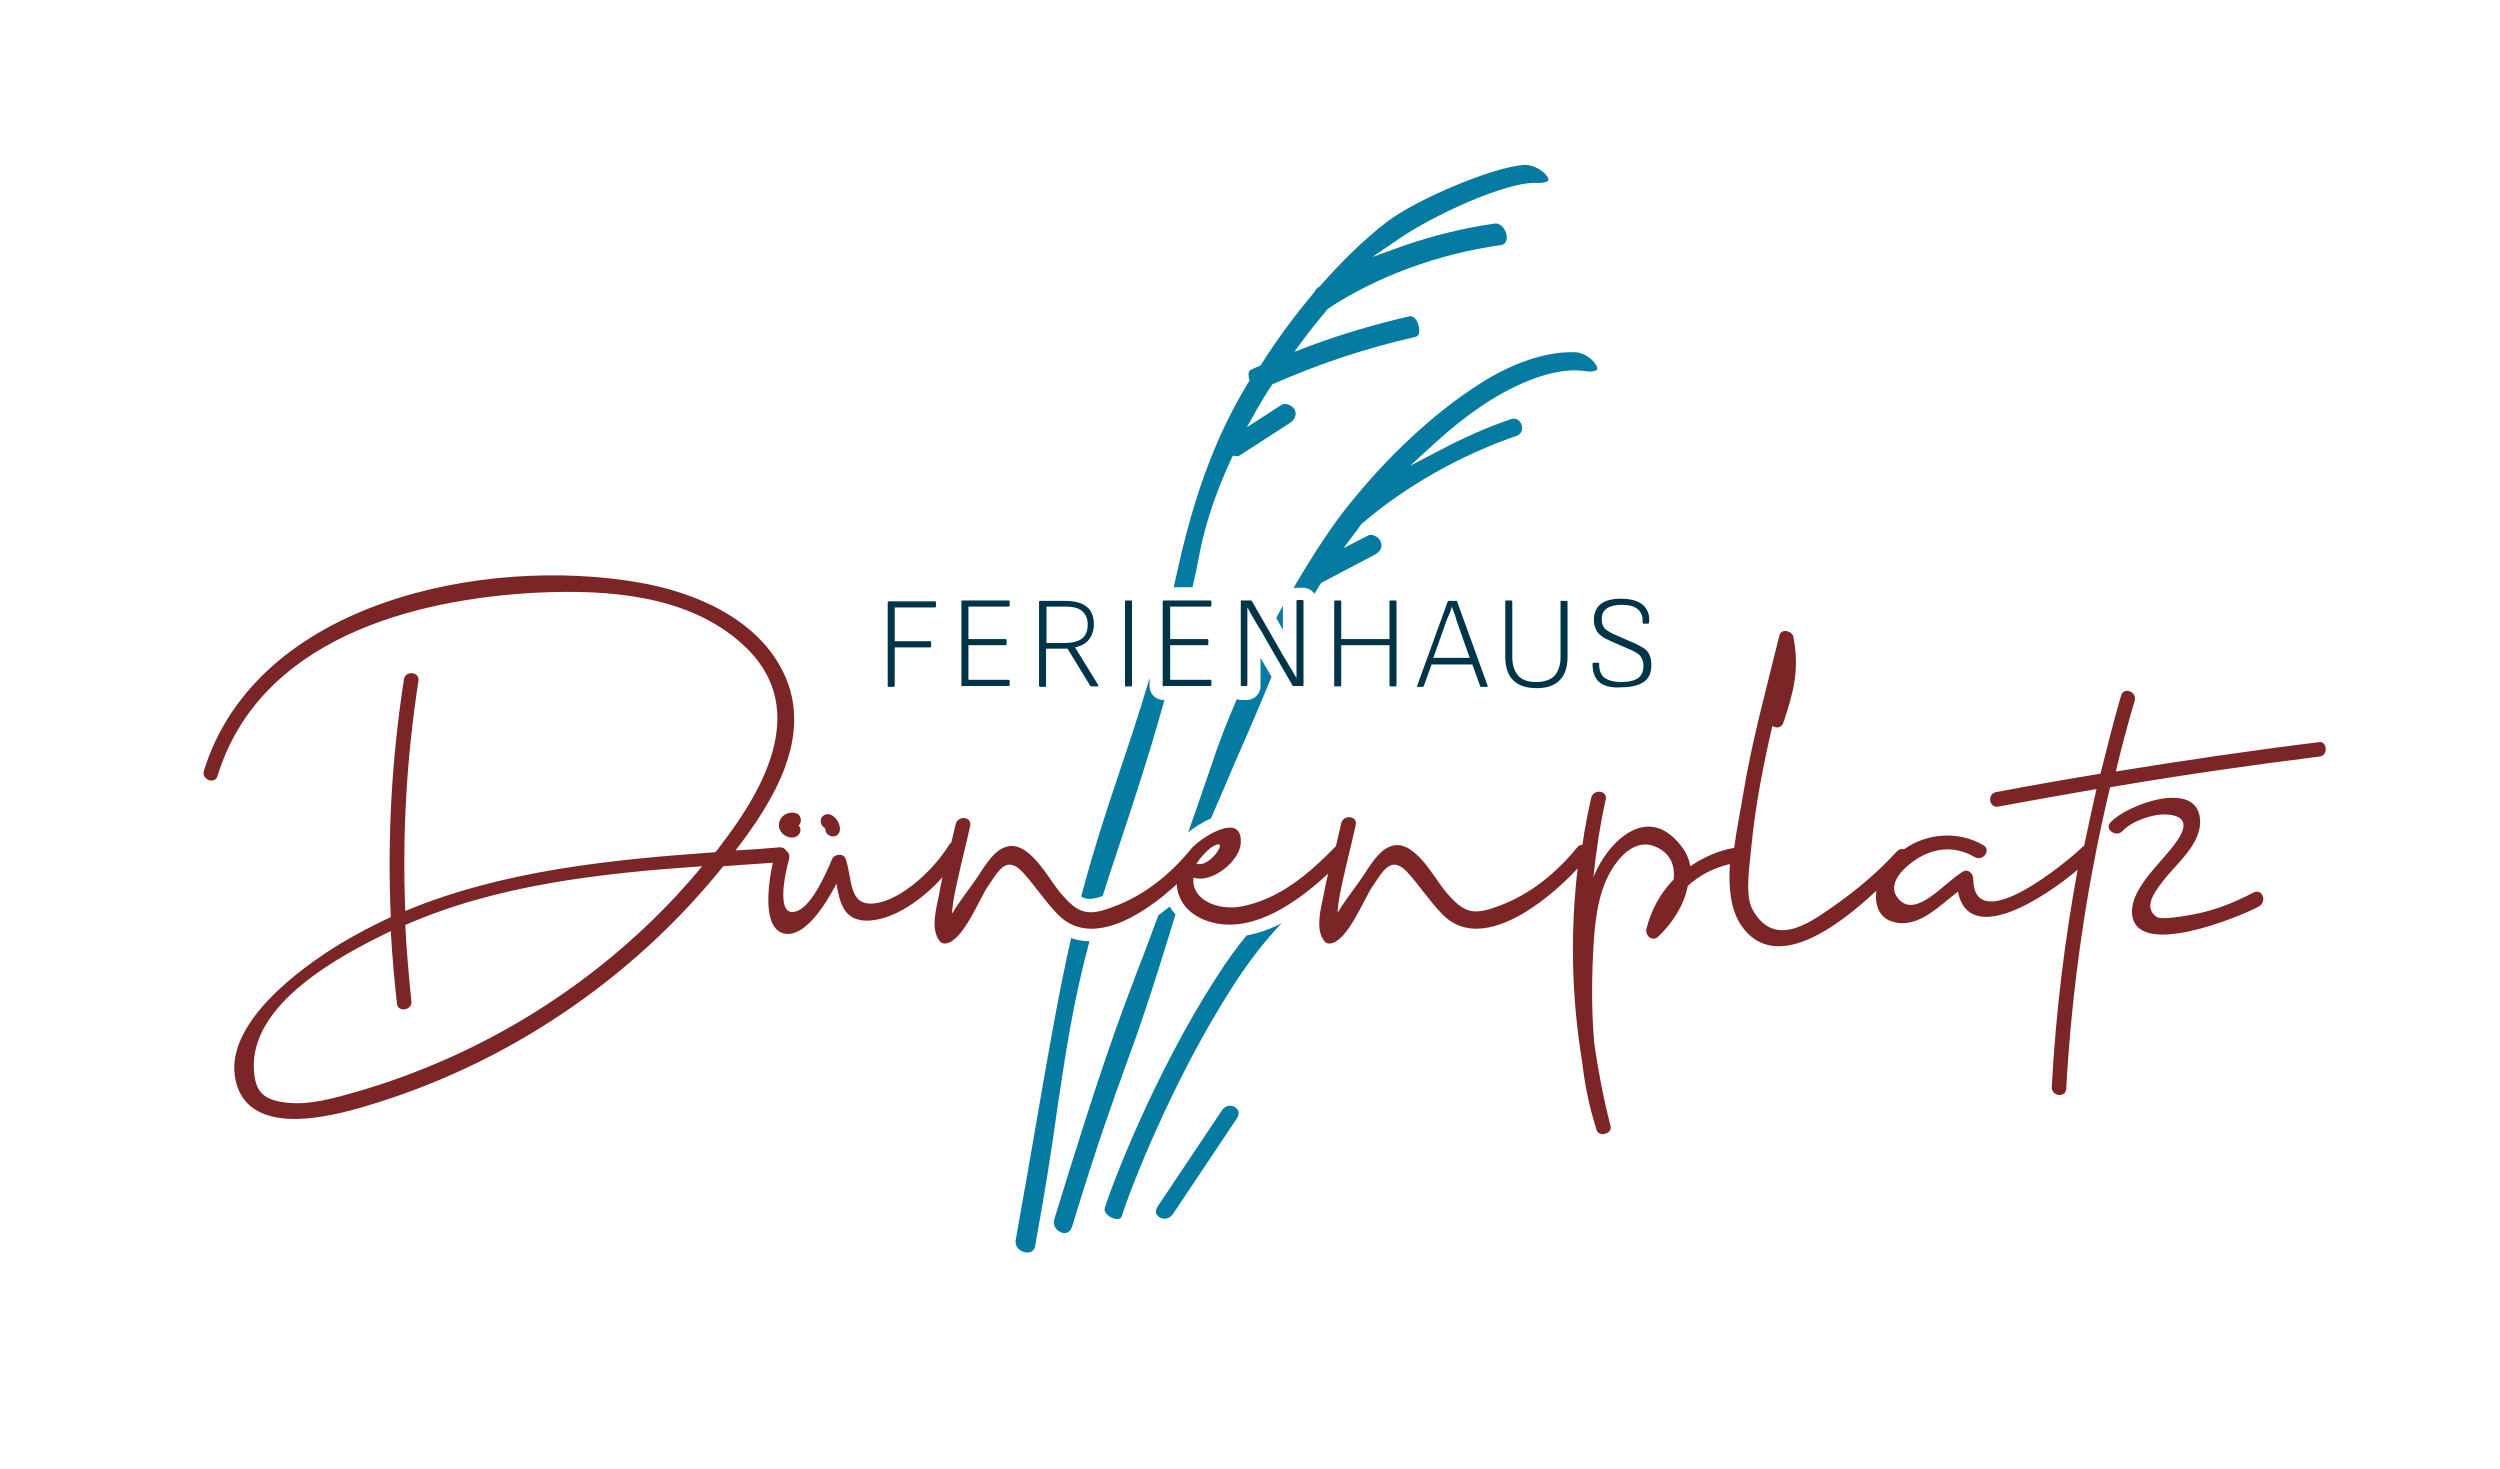 <?xml version="1.0" encoding="utf-8"?>
<!-- Generator: Adobe Illustrator 27.8.0, SVG Export Plug-In . SVG Version: 6.00 Build 0)  -->
<svg version="1.1" id="Ebene_1" xmlns="http://www.w3.org/2000/svg" xmlns:xlink="http://www.w3.org/1999/xlink" x="0px" y="0px"
	 width="570px" height="335px" viewBox="0 0 570 335" style="enable-background:new 0 0 570 335;" xml:space="preserve">
<style type="text/css">
	.st0{fill:#067BA2;}
	.st1{fill:#7B2527;}
	.st2{fill:#003549;}
</style>
<g>
	<path class="st0" d="M281.2,174.7c2.6-5.9,5.3-12.1,8.3-19.4c0.1-0.3,0.3-0.7,0.4-1l-2.5-4.3v6.4c0,1.8-1.4,3.2-3.2,3.2H283
		c-0.4,0-0.7-0.1-1-0.2c-2.1,4.8-4.1,9.9-5.8,15.1c-2,5.8-3.7,10.8-5.3,15.3c1.2-1,3.1-2.3,5.2-3.2
		C277.8,182.7,279.5,178.8,281.2,174.7z"/>
	<path class="st0" d="M291,140.9l1.5,2.7v-5.5C292,139,291.5,139.9,291,140.9z"/>
	<path class="st0" d="M265.5,159.6h-0.2c-1.8,0-3.2-1.4-3.2-3.2v-1.8c-2.3,7.8-4.7,15-7.1,22.1c-3,8.9-5.7,17.3-8,25.9
		c-0.2,0.6-0.3,1.2-0.5,1.8c1.3,0.8,2.6,0.7,4.9-0.1c1-3.2,2.1-6.5,3.3-10.1C258,184.3,261.9,172.5,265.5,159.6z"/>
	<path class="st0" d="M306.9,115.9c-2.4,3-6.9,9.4-12,18.2c0.3-0.1,0.6-0.1,0.9-0.1h1.2c1.1,0,2.1,0.5,2.7,1.4
		c0.5-0.8,0.9-1.6,1.4-2.3l0.1-0.2l0.4-0.2l11.8-6.2c1-0.5,2-1.6,1.4-3c-0.2-0.6-0.8-1.1-1.5-1.4c-0.3-0.1-0.9-0.3-1.4,0l-5.6,2.9
		l2.7-3.6c0.5-0.6,0.9-1.3,1.4-1.9l0.1-0.1c9.9-8.5,22.4-15.6,35.2-20c1.5-0.5,1.5-1.9,1.2-2.6c-0.3-0.8-1.1-1.7-2.5-1.2
		c-5.3,1.8-10.7,4.2-16,7l-6.9,3.6l5.8-5.3c3.5-3.2,6.9-5.9,10.3-8.2c3.2-2.2,14.5-9.4,23.7-8.1c1.8,0.3,2.6-0.1,2.8-0.3
		c0.1-0.2,0.1-0.5-0.1-0.9c-0.7-1.4-2.8-3-4.8-3.1c-0.3,0-0.6,0-0.9,0c-6.2,0-13.5,2.5-20.6,7C327.2,93.9,316.2,104.1,306.9,115.9z"
		/>
	<path class="st0" d="M280.6,252.1h-0.1c-0.5,0-1.4,0.2-2,1.2l0,0L264,275c-0.7,1-0.6,1.9,0.3,2.5c0.7,0.5,2.2,0.7,3.2-0.8L282,255
		c0.3-0.5,0.6-1.2,0.3-1.8C282,252.6,281.4,252.2,280.6,252.1z"/>
	<path class="st0" d="M292.2,210.5c-2.7,1.4-5.4,2.3-8,2.8c-2.2,2.7-4.5,5.8-6.9,9.6c-13.9,21.5-23.8,47.2-25.4,52.5
		c-0.2,0.6,0.2,1.2,0.5,1.5c0.7,0.7,1.9,1.2,2.7,1c0.4-0.1,0.6-0.3,0.7-0.7c1.6-5.3,11.5-31,25.4-52.5
		C285.1,218.6,288.9,214,292.2,210.5z"/>
	<path class="st0" d="M267.6,209.9c0.1-0.5,0.3-0.9,0.4-1.4c-0.5-0.6-1-1.2-1.3-1.8c-0.9,0.7-1.7,1.3-2.6,2
		c-1.8,4.8-3.2,8.7-4.6,12.2c-4.9,12.9-8.4,22.2-19.1,57c-0.4,1.2,0.2,2,0.5,2.4c0.6,0.6,1.5,1,2.2,0.8c0.6-0.1,1-0.6,1.3-1.3
		c6.1-20,9.2-28.3,12.1-36.4C259.5,235.3,262.1,227.8,267.6,209.9z"/>
	<path class="st0" d="M268.5,129.9c-0.3,1.4-0.6,2.7-0.9,4h4.3c0.6-2.7,1.2-5.4,1.7-8.2c1.3-6.5,3.7-13.7,7.2-21.2l0.3-0.6l0.7,0.1
		c0.4,0,0.7,0,0.9-0.2l11.3-7.3c1-0.6,1.8-1.8,1.2-3.1c-0.3-0.5-0.9-1-1.6-1.2c-0.3-0.1-0.9-0.2-1.4,0.1l-7.9,5.1l2-3.6
		c1.2-2.1,2.4-4.1,3.6-5.9l0.2-0.3l0.3-0.1c10.4-4.6,21.3-8.2,32.4-10.7c0.2-0.1,0.5-0.2,0.7-0.7c0.3-1-0.1-2.7-0.9-3.5
		c-0.6-0.6-1-0.5-1.2-0.5c-7.8,1.8-15.6,4.1-23.1,6.9l-3.2,1.2l2-2.7c1.8-2.4,3.7-4.8,5.6-7l0.2-0.2c11.1-7.3,25-12.4,39.2-14.4
		c1.6-0.2,1.5-1.8,1.4-2.3c-0.2-1.2-1.2-2.9-2.9-2.6c-6.9,1-13.8,2.7-20.5,5l-7.2,2.6l6.3-4.3c7.6-5.2,24-12.8,31-12.6
		c1.9,0.1,2.7-0.3,2.8-0.6c0.1-0.2,0-0.5-0.2-0.8c-0.8-1.3-3-2.7-5.1-2.7c-0.1,0-0.2,0-0.3,0c-7,0.5-24.4,7.8-31.2,13
		c-5.2,4-10.3,9-15.3,14.7l-0.3,0.2c-0.4,0.2-0.6,0.5-0.8,0.9l-0.2,0.3c-4.2,5-8.1,10.2-11.6,15.7c-0.2,0.2-0.3,0.5-0.5,0.8
		l-0.2,0.2l-1,0.4c-0.4,0.2-0.7,0.3-1.1,0.5c-0.8,0.4-0.5,1.7-0.4,2.1l0.1,0.4l-0.3,0.4C280.1,94.8,273.6,106.7,268.5,129.9z"/>
	<path class="st0" d="M248.4,214.6c-1.5,0-2.9-0.3-4.2-0.7c-2.8,12.4-5,25.2-7.5,39.6c-1.6,9.2-3.2,18.6-5.1,29.1
		c-0.2,1.1,0.3,1.9,0.8,2.3c0.7,0.6,1.7,0.8,2.5,0.6c0.6-0.2,1-0.7,1.1-1.4c2.4-13,3.9-22.9,5.1-31.6
		C243.1,239.3,244.6,228.8,248.4,214.6z"/>
</g>
<g>
	<path class="st1" d="M187.4,186.3c0.6-0.8,1.6-0.8,2.3-0.4c1,0.6,1.7,1.7,1.8,2.9c0.1,0.9-0.4,1.8-1.4,1.9
		c-0.8,0.1-1.8-0.5-1.9-1.4c0-0.4-0.1-0.5-0.4-0.7C187.1,188.1,186.9,186.9,187.4,186.3z M177.6,187.9c-0.2,1.8,1.7,3.4,3.5,3
		c0.9-0.2,1.5-1,1.4-1.9c0-0.3-0.2-0.5-0.4-0.8c0.2-0.2,0.3-0.3,0.4-0.6c0.3-0.8-0.1-1.9-1-2.2C179.8,184.9,177.8,185.9,177.6,187.9
		z M528.8,172.5c-16,2-31.9,4.3-47.7,7c-5.4,22.6-8.7,45.5-10,68.7c-0.1,2.2-3.4,1.8-3.3-0.4c0.9-16.7,2.9-33.2,5.9-49.5
		c-7.9,6.7-24.8,17.5-27.3,5c-4.2,3.2-9.1,8.5-14.7,6.9c-3.4-0.9-4.3-4.1-3.9-7.1c-9.3,8.7-23.3,18.8-30.8,7.9
		c-2.5-3.7-2.9-8.8-2.6-14c-3.8,0.9-7,2.6-9.6,5c-0.8,4.4-3.7,8.8-6.8,11.6c-1.4,1.2-3-0.4-2.6-1.9c1.1-4.4,3.3-8.2,6.2-11.2
		c0.3-2.9-0.5-5.6-3.6-7.2c-4.2-2.2-7.7,0.8-9.9,4c-3.4,4.9-4.3,11.2-4.7,17.1c-0.5,7.7-0.6,15.7,0.1,23.6
		c0.9,6.2,2.1,12.5,3.7,18.7c0.5,1.8-2.6,2.7-3.2,0.9c0-0.1-0.1-0.3-0.1-0.4l0,0l0,0c-1.6-5-2.6-10.1-3.2-15.3
		c-2.4-14.6-2.7-29.3-1-43.9c-7.4,8-22.2,19.5-30.9,10.4c-2.8-2.9-5.1-6.4-7.8-9.4c-3.9-4.3-5.7-0.3-8.2,3.3
		c-1.8,2.7-5.6,12.3-9.4,12.8c-0.6,0.1-1.2-0.1-1.5-0.6c-2.1-2.7-0.7-7.5-0.1-10.5c0.3-1.6,0.6-3.2,1-4.8
		c-7,6.5-16.8,13.4-26.1,11.2c-5.4-1.3-8.2-4.8-8.4-8.8c-7.9,7.3-19.8,14.6-27.2,6.8c-2.8-2.9-5.1-6.4-7.8-9.4
		c-3.9-4.3-5.7-0.3-8.2,3.3c-1.8,2.7-5.6,12.3-9.4,12.8c-0.6,0.1-1.2-0.1-1.5-0.6c-2.1-2.7-0.7-7.5-0.1-10.5c0.2-1.4,0.5-2.7,0.8-4
		c-4.5,5-10.9,9.6-16.8,9.9c-5.8,0.2-6.6-4.1-7.4-8.4c-2.7,5.2-7.2,12-11.6,11.4c-5.4-0.8-4-11.1-2.9-16.2
		c-3.7,0.3-7.5,0.5-11.3,0.8c-20.8,25.9-49.6,45.3-81.5,54.7c-8.4,2.5-26.4,7.1-29.6-5.5c-3.3-13,14.8-26.1,23.9-31.6
		c3.7-2.2,7.5-4.2,11.4-6c-0.8-18.1,0.2-36.2,3-54.2c0.3-2.1,3.7-1.8,3.3,0.4c-2.7,17.4-3.7,34.9-3,52.4
		c22.1-9.2,46.7-11.7,70.7-13.4c0.4-0.5,0.8-0.9,1.1-1.4c10.5-13.6,20.6-32.1,5-46.1c-12.3-11.1-30.4-12.4-46.2-11.7
		c-29,1.4-63.8,10.7-73.4,41.8c-0.6,2.1-3.8,0.8-3.1-1.2c12-38.6,64-49,99.1-42.9c12.9,2.2,27.3,8.3,33.2,20.9
		c6.6,14.2-2.4,28.9-11.1,40.2c3.4-0.2,6.7-0.4,10-0.7c0.8-0.1,1.4,0.4,1.7,0.9c0.5,0.4,0.7,1,0.5,1.8c-0.9,3.1-3.3,14.1,2.1,11.7
		c3.3-1.5,6.4-8.6,7.7-11.7c0.5-1.2,2.6-1.5,3.1-0.1c1.7,4.8,0.4,11.8,8,9.9c5.9-1.5,12.6-8.1,15.6-13.1c0.1-0.2,0.3-0.4,0.5-0.5
		c0.3-1.4,0.7-2.8,1-4.2c0.5-2.1,3.8-1.7,3.3,0.4c-0.9,4.2-2,8.3-2.9,12.5c-0.5,2.2-1,4.5-1.2,6.8c0,0.2,0,0.5,0,0.7
		c1.6-2.8,4-5.7,5.6-8.1c1.5-2.2,3.5-5.8,6.1-6.9c5.5-2.5,10.1,6.9,13,10.3c4,4.7,6.1,5.4,11.9,3.2c7.2-2.6,13.2-7.5,18-13.4
		c0.1-0.2,0.3-0.3,0.4-0.4c2.5-2.5,11.1-7.8,10.8-0.9c-0.1,4.2-6.6,9.4-10.8,8c-0.5,5.2,5.7,7.5,10.8,6.6
		c8.7-1.6,15.6-7.5,21.6-13.7c0,0,0.1,0,0.1-0.1c0.4-1.7,0.8-3.5,1.2-5.2c0.5-2.1,3.8-1.7,3.3,0.4c-0.9,4.2-2,8.3-2.9,12.5
		c-0.5,2.2-1,4.5-1.2,6.8c0,0.2,0,0.5,0,0.7c1.6-2.8,4-5.7,5.6-8.1c1.5-2.2,3.5-5.8,6.1-6.9c5.5-2.5,10.1,6.9,13,10.3
		c4,4.7,6.1,5.4,11.9,3.2c7.2-2.6,13.2-7.5,18-13.4c0.3-0.4,0.8-0.6,1.2-0.6c0.5-3.6,1.2-7.2,2-10.7c0.5-2.1,3.8-1.7,3.3,0.4
		c-1.3,5.9-2.2,11.8-2.8,17.7c1-2.5,2.4-4.8,4.2-6.9c5-5.6,10.9-6.7,15.9-0.1c1.1,1.4,1.7,2.9,2,4.5c2.9-2,6.2-3.5,10-4.2
		c0.5-4.1,1.4-8.2,1.9-11.4c2-12.5,5.4-24.7,8.4-37c0.4-1.7,2.9-1.1,3.2,0.3c1.4,7.5,0.1,12.4-2.3,19.6c-0.4,1.2-1.7,1.3-2.5,0.7
		c-2.1,9.1-3.9,18.3-4.8,27.6c-0.3,3.8-1.6,11,0.3,14.3c5.2,9.5,14.2,2.1,18.9-1.1c5.1-3.6,9.8-7.6,14-12.2c0.5-0.5,1.1-0.6,1.7-0.5
		c5.1-3.7,12.4-4.2,18-0.9c1.9,1.1-0.1,3.8-2,2.7c-4.3-2.5-8.7-2.2-12.8,0.2c-3.1,1.9-7.7,6-4.4,9.5c4,4.3,10.4-4,14.6-6.4
		c1.2-0.7,2.3,0.6,2.3,1.7c0.2,13.9,22.1-4.5,24.8-7.2c0.2-0.2,0.4-0.3,0.5-0.4c0.9-4.3,1.8-8.6,2.8-12.9c-7.5,1.3-14.9,2.6-22.4,4
		c-2.1,0.4-2.6-2.9-0.5-3.3c7.9-1.5,15.8-2.9,23.8-4.2c1.5-6,3-11.9,4.7-17.8c0.6-2.1,3.7-0.9,3.1,1.2c-1.6,5.3-3,10.7-4.3,16.1
		c15.4-2.5,30.9-4.8,46.4-6.7C530.5,168.9,531,172.3,528.8,172.5z M160.1,197.5c-23.1,1.6-46.7,4.2-67.7,13.4
		c0.3,5.8,0.8,11.6,1.4,17.4c0.2,2.1-3.1,2.6-3.3,0.5c-0.6-5.5-1.1-11-1.4-16.5c-11.7,5.6-32.2,16.6-31.2,31.7
		c0.3,5.2,2.4,6.8,7.4,7.4c1.9,0.2,3.9,0.2,5.8-0.1c2.6-0.3,5.2-1,7.8-1.7c7-1.9,13.9-4.3,20.5-7.1
		C122.8,232.6,143.9,217.1,160.1,197.5z M274.1,195.2l-0.1,0.1c-0.1,0.2-0.3,0.3-0.4,0.5c-0.3,0.4-0.6,0.8-0.8,1.1
		c2.5,1.1,6.7-4.5,4.9-4.4C276.6,192.7,275.2,193.9,274.1,195.2z M513.8,203.5c-4.4,2.3-8.9,4.1-13.8,5c-1.5,0.3-7.2,1.3-8.2,0.6
		c-3.4-2.2-0.3-6,1.2-8c3-4.1,9.1-8.6,8.6-14.4c-0.8-9.1-16.8-3.2-20.4,0.8c-1.5,1.6,1.3,3.5,2.7,2c2.1-2.3,7-4,10.1-3.8
		c7.6,0.5,2,6.7-0.5,9.6c-2.8,3.3-7.7,8.2-7.4,13c0.8,10.5,24.4,0.8,28.9-1.6C517,205.5,515.8,202.5,513.8,203.5z"/>
	<path class="st2" d="M256.5,156.3v-19.2c0-0.1,0.1-0.2,0.2-0.2h1.2c0.1,0,0.2,0.1,0.2,0.2v19.2c0,0.1-0.1,0.2-0.2,0.2h-1.2
		C256.5,156.6,256.5,156.5,256.5,156.3z M202.6,156.6h1.2c0.1,0,0.2-0.1,0.2-0.2v-8.8h8.1c0.1,0,0.2-0.1,0.2-0.2v-1
		c0-0.1-0.1-0.2-0.2-0.2H204v-7.7h9.2c0.1,0,0.2-0.1,0.2-0.2v-1c0-0.1-0.1-0.2-0.2-0.2h-10.6c-0.1,0-0.2,0.1-0.2,0.2v19.2
		C202.4,156.5,202.6,156.6,202.6,156.6z M219.2,156.3v-19.2c0-0.1,0.1-0.2,0.2-0.2h10.6c0.1,0,0.2,0.1,0.2,0.2v1
		c0,0.1-0.1,0.2-0.2,0.2h-9.2v7.4h8.5c0.1,0,0.2,0.1,0.2,0.2v1c0,0.1-0.1,0.2-0.2,0.2h-8.5v7.9h9.2c0.1,0,0.2,0.1,0.2,0.2v1
		c0,0.1-0.1,0.2-0.2,0.2h-10.6C219.4,156.6,219.2,156.5,219.2,156.3z M237.1,156.6h1.2c0.1,0,0.2-0.1,0.2-0.2v-8.5h4.9l5.2,8.5
		c0.1,0.1,0.1,0.1,0.2,0.1h1.4c0.1,0,0.1,0,0.2-0.1c0,0,0-0.1,0-0.2l-5.3-8.6l0,0c1.4-0.3,2.5-0.9,3.2-1.8c0.7-0.9,1.1-2.1,1.1-3.5
		c0-1.8-0.6-3.2-1.7-4c-1.1-0.9-2.8-1.3-4.9-1.3h-5.7c-0.1,0-0.2,0.1-0.2,0.2v19.2C236.9,156.5,237.1,156.6,237.1,156.6z
		 M238.6,138.3h4.3c1.7,0,3,0.3,3.8,1s1.3,1.7,1.3,3.1c0,1.4-0.4,2.4-1.2,3.1c-0.8,0.7-2.2,1.1-4.1,1.1h-4.1V138.3z M265.1,156.3
		v-19.2c0-0.1,0.1-0.2,0.2-0.2H276c0.1,0,0.2,0.1,0.2,0.2v1c0,0.1-0.1,0.2-0.2,0.2h-9.2v7.4h8.5c0.1,0,0.2,0.1,0.2,0.2v1
		c0,0.1-0.1,0.2-0.2,0.2h-8.5v7.9h9.2c0.1,0,0.2,0.1,0.2,0.2v1c0,0.1-0.1,0.2-0.2,0.2h-10.6C265.2,156.6,265.1,156.5,265.1,156.3z
		 M282.9,156.3v-19.2c0-0.1,0.1-0.2,0.2-0.2h2.1c0.1,0,0.2,0.1,0.2,0.1l6.6,11.5c0.4,0.8,0.9,1.5,1.3,2.2s0.8,1.4,1.2,2
		c0.4,0.7,0.7,1.3,1.1,1.9l0,0c0-0.7,0-1.4,0-2.1c0-0.7,0-1.4,0-2.1s0-1.4,0-2.1V137c0-0.1,0.1-0.2,0.2-0.2h1.2
		c0.1,0,0.2,0.1,0.2,0.2v19.2c0,0.1-0.1,0.2-0.2,0.2h-2.1c-0.1,0-0.2,0-0.2-0.1l-6.4-11.1c-0.4-0.8-0.8-1.5-1.3-2.2
		c-0.4-0.7-0.9-1.5-1.3-2.2s-0.8-1.4-1.2-2.2h-0.1c0,0.8,0,1.5,0,2.2s0,1.5,0,2.2s0,1.5,0,2.3v10.9c0,0.1-0.1,0.2-0.2,0.2H283
		C283,156.6,282.9,156.5,282.9,156.3z M304.2,156.3v-19.2c0-0.1,0.1-0.2,0.2-0.2h1.2c0.1,0,0.2,0.1,0.2,0.2v8.6h11v-8.6
		c0-0.1,0.1-0.2,0.2-0.2h1.2c0.1,0,0.2,0.1,0.2,0.2v19.2c0,0.1-0.1,0.2-0.2,0.2h-1.2c-0.1,0-0.2-0.1-0.2-0.2v-9.2h-11v9.2
		c0,0.1-0.1,0.2-0.2,0.2h-1.2C304.4,156.6,304.2,156.5,304.2,156.3z M323.1,156.6h1.2c0.1,0,0.2,0,0.3-0.1l1.8-5h9.3l1.8,5
		c0,0.1,0.1,0.1,0.2,0.1h1.3c0.2,0,0.2-0.1,0.2-0.2l-7-19.3c0-0.1-0.1-0.1-0.2-0.1h-1.7c-0.1,0-0.2,0.1-0.2,0.1l-7,19.3
		C323,156.5,323,156.6,323.1,156.6z M330.5,139.9c0.2-0.5,0.4-1.1,0.5-1.6l0,0c0.2,0.5,0.4,1.1,0.6,1.6s0.4,1.1,0.5,1.6l3,8.5h-8.3
		l3-8.5C330,141,330.2,140.5,330.5,139.9z M345,155.1c-1.2-1.2-1.8-3-1.8-5.4v-12.6c0-0.1,0.1-0.2,0.2-0.2h1.2
		c0.1,0,0.2,0.1,0.2,0.2v12.7c0,1.9,0.5,3.3,1.4,4.3s2.3,1.4,4.1,1.4c1.8,0,3.2-0.5,4.1-1.4c0.9-1,1.4-2.4,1.4-4.3v-12.6
		c0-0.1,0.1-0.2,0.2-0.2h1.2c0.1,0,0.2,0.1,0.2,0.2v12.6c0,2.3-0.6,4.1-1.8,5.3c-1.2,1.2-2.9,1.8-5.2,1.8
		C348,156.9,346.2,156.3,345,155.1z M364.6,155.5c-1-0.9-1.5-2.3-1.5-4.1c0-0.2,0.1-0.3,0.2-0.3h1.1c0.2,0,0.2,0.1,0.2,0.3
		c0,1.4,0.4,2.5,1.2,3.1c0.8,0.6,2.1,1,3.8,1c1.8,0,3-0.3,3.9-0.9c0.8-0.6,1.2-1.5,1.2-2.7c0-0.7-0.1-1.3-0.4-1.8
		c-0.2-0.5-0.6-0.9-1.1-1.2s-1.2-0.7-2-1l-3.9-1.7c-0.9-0.4-1.7-0.8-2.3-1.3c-0.6-0.4-1-1-1.2-1.6c-0.3-0.6-0.4-1.3-0.4-2.1
		c0-1.5,0.6-2.7,1.6-3.5s2.6-1.2,4.6-1.2c1.4,0,2.6,0.2,3.6,0.6c1,0.4,1.7,1,2.2,1.8s0.7,1.7,0.6,2.9c0,0.2-0.1,0.4-0.2,0.4h-1.1
		c-0.1,0-0.1,0-0.1-0.1c0,0-0.1-0.1-0.1-0.3c0.1-1.3-0.3-2.2-1.1-2.9c-0.8-0.7-2.1-1-3.7-1c-1.4,0-2.6,0.3-3.3,0.8
		c-0.8,0.5-1.2,1.3-1.2,2.4c0,0.7,0.1,1.2,0.3,1.6c0.2,0.4,0.5,0.8,1,1.1s1.1,0.7,1.9,1l3.9,1.7c1,0.4,1.8,0.9,2.5,1.3
		c0.6,0.4,1.1,1,1.3,1.6c0.3,0.6,0.4,1.4,0.4,2.3c0,1.6-0.5,2.9-1.6,3.7s-2.8,1.3-5.2,1.3C367.4,156.9,365.6,156.4,364.6,155.5z"/>
</g>
</svg>
